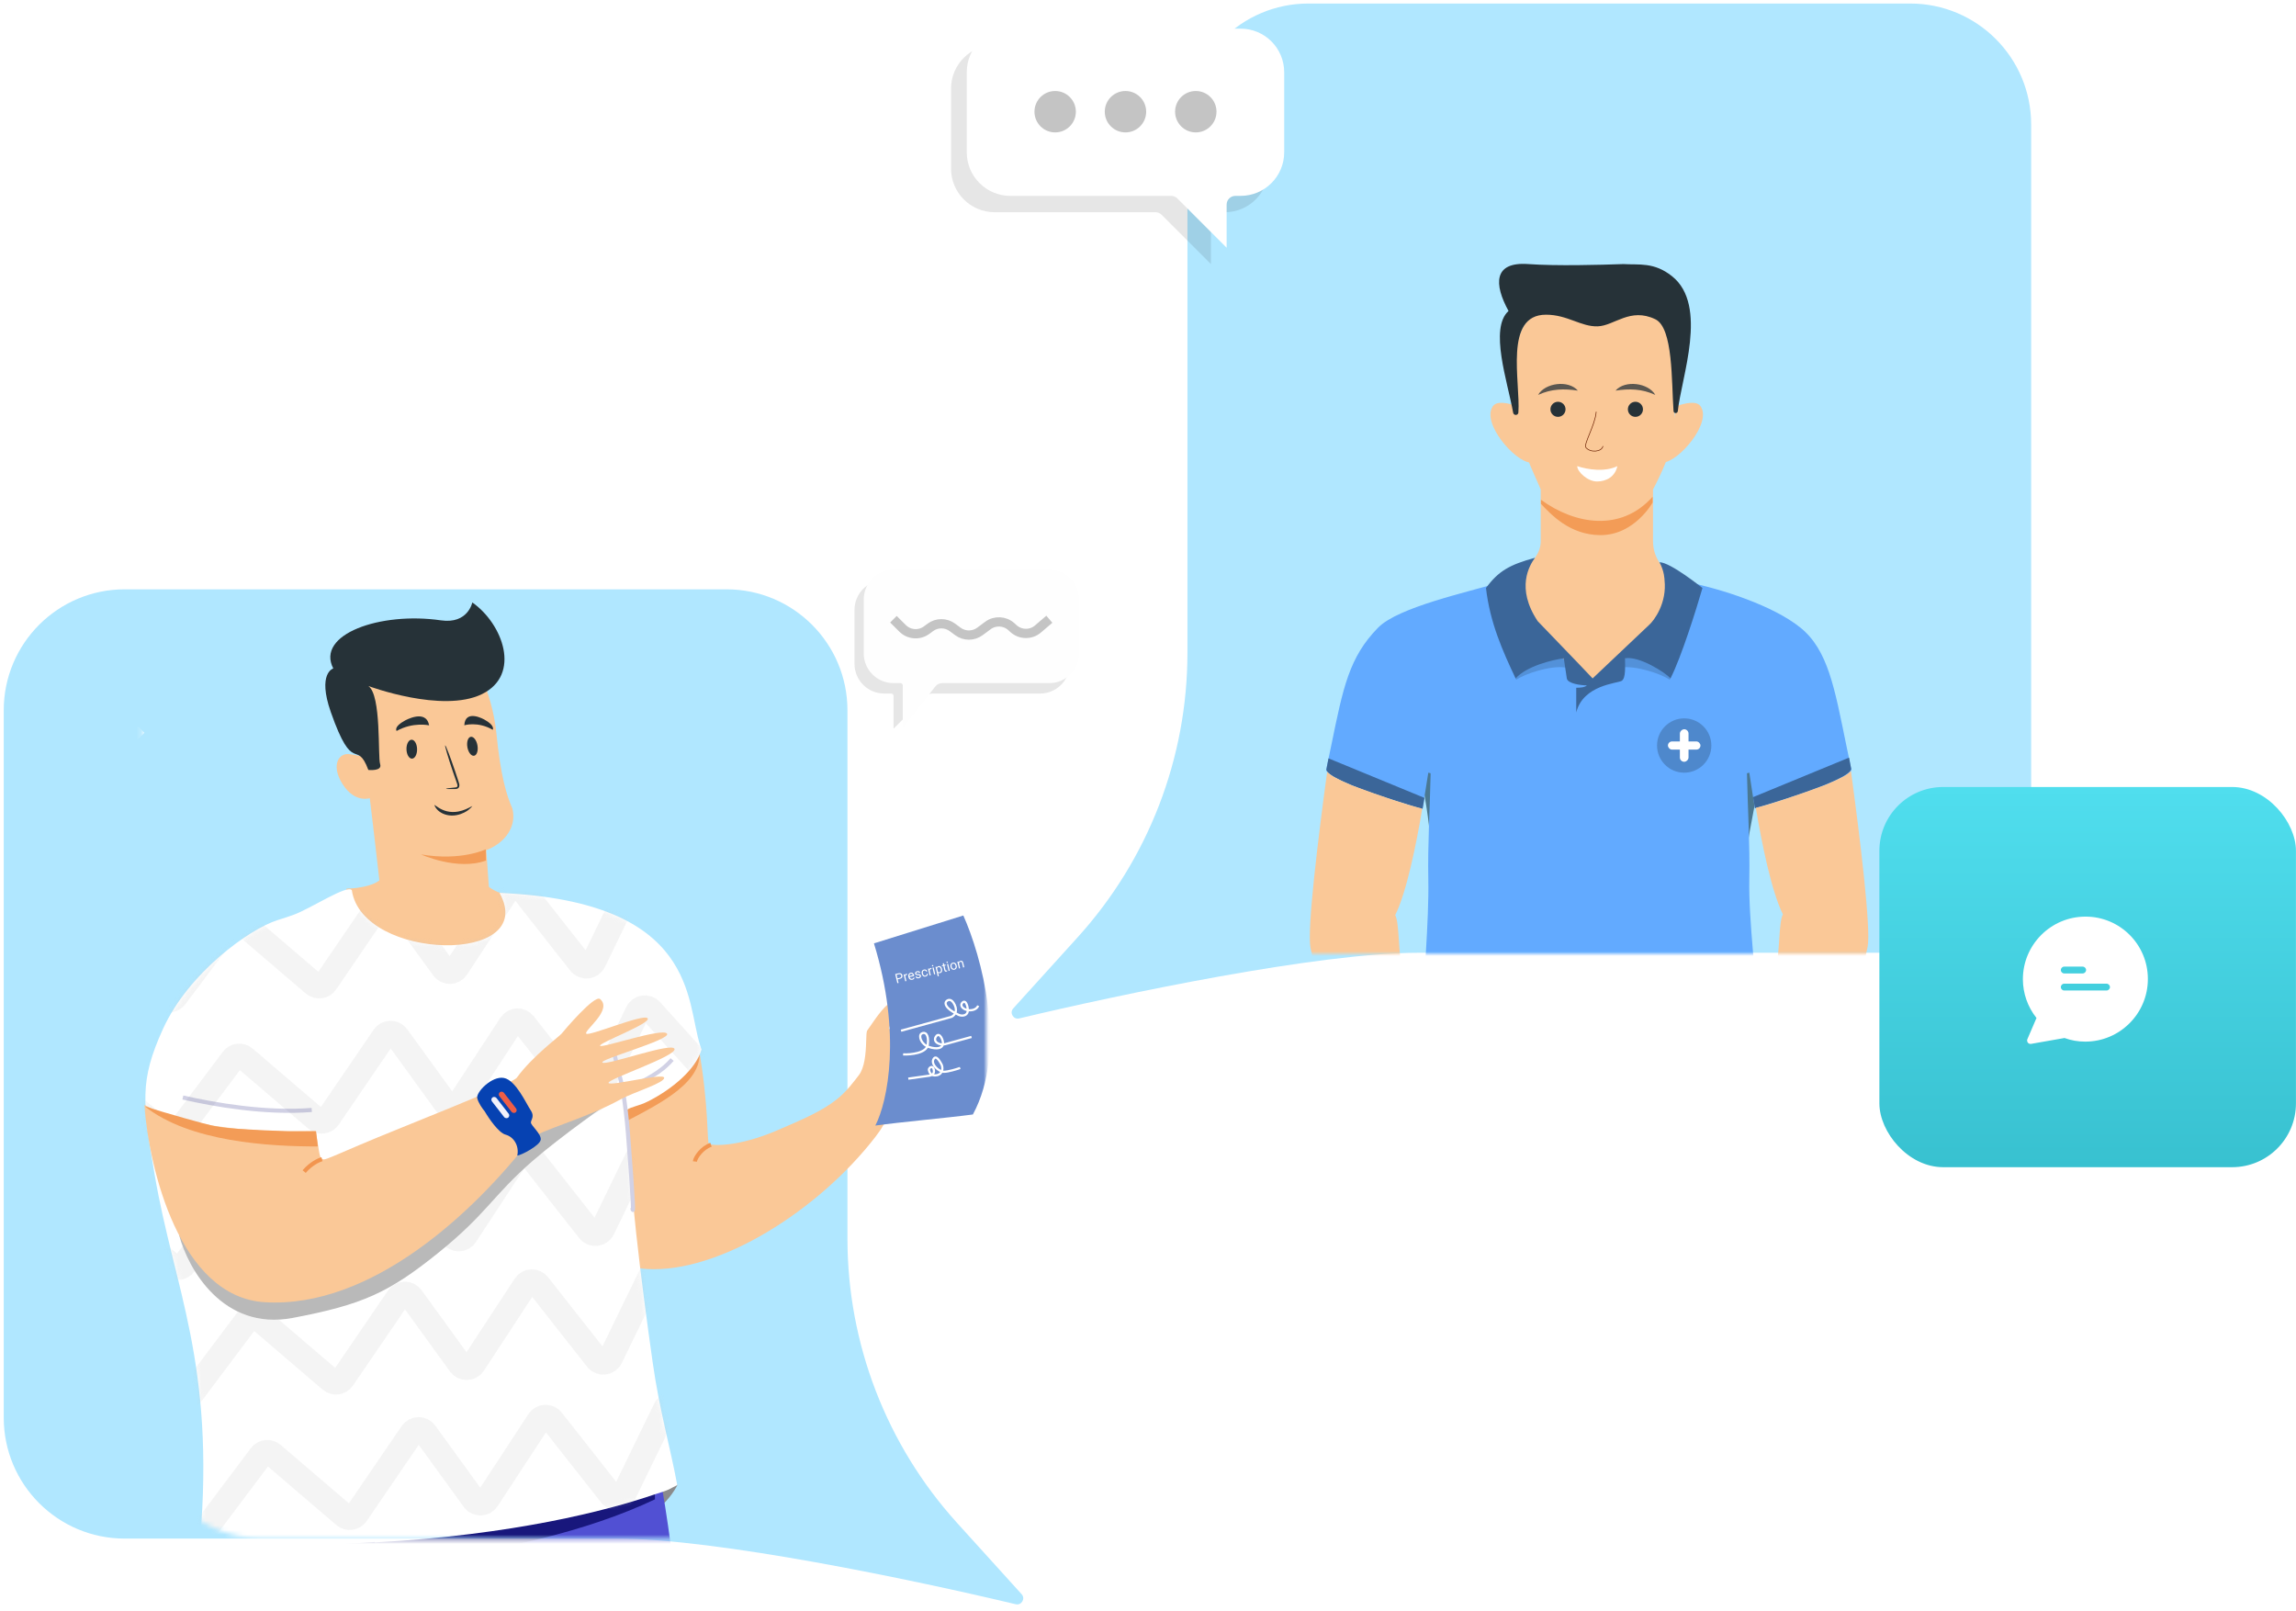 <svg width="496" height="348" viewBox="0 0 496 348" fill="none" xmlns="http://www.w3.org/2000/svg">
<path d="M306.305 205.811C284.791 205.811 242.319 214.708 220.171 219.992C218.917 220.291 218.021 218.786 218.886 217.83L232.851 202.411C248.083 185.592 256.52 163.71 256.52 141.017V26.892C256.52 12.461 268.219 0.762 282.65 0.762H412.654C427.086 0.762 438.785 12.461 438.785 26.893V179.68C438.785 194.111 427.1 205.811 412.668 205.811H306.305Z" fill="#B0E7FF"/>
<path d="M133.287 332.35C154.801 332.35 197.273 341.247 219.421 346.531C220.675 346.83 221.571 345.325 220.705 344.369L206.741 328.95C191.508 312.131 183.072 290.249 183.072 267.557V153.432C183.072 139 171.373 127.301 156.941 127.301H26.938C12.506 127.301 0.807 139 0.807 153.432V306.219C0.807 320.65 12.492 332.35 26.924 332.35H133.287Z" fill="#B0E7FF"/>
<mask id="mask0" mask-type="alpha" maskUnits="userSpaceOnUse" x="30" y="127" width="222" height="220">
<path d="M163.287 332.35C184.801 332.35 227.273 341.247 249.421 346.531C250.675 346.83 251.571 345.325 250.705 344.369L236.741 328.95C221.508 312.131 213.072 290.249 213.072 267.557V153.432C213.072 139 201.373 127.301 186.941 127.301H56.938C42.506 127.301 30.807 139 30.807 153.432V306.219C30.807 320.65 42.492 332.35 56.924 332.35H163.287Z" fill="#B0E7FF"/>
</mask>
<g mask="url(#mask0)">
<path d="M-3.187 157.584L-0.735 159.687C0.794 160.998 3.06 160.967 4.554 159.614L5.02 159.192C6.434 157.911 8.555 157.807 10.088 158.943L11.809 160.218C13.222 161.266 15.153 161.267 16.568 160.222L17.759 159.341C19.172 158.297 21.101 158.297 22.514 159.342L23.317 159.935C24.908 161.111 27.12 160.948 28.521 159.55L30.49 157.584" stroke="white" stroke-width="2"/>
<path d="M49.039 338.016C46.25 336.826 44.006 334.168 43.233 332.988L52.705 330.925C52.645 333.784 51.828 339.205 49.039 338.016Z" fill="#8B8B8B"/>
<path d="M141.232 326.454C143.85 324.925 145.745 322.008 146.365 320.741L136.709 319.876C137.125 322.705 138.613 327.982 141.232 326.454Z" fill="#8B8B8B"/>
<path d="M72.647 503.869C47.804 397.352 42.762 332.096 47.804 311.217C91.55 320.618 116.672 316.805 140.046 306.227C158.112 386.314 143.927 500.753 140.672 503.561C139.394 504.663 133.89 502.254 132.082 501.318C132.082 501.318 118.587 472.251 111.234 427.854C104.287 385.912 98.454 354.758 98.454 354.758C98.454 406.499 96.198 424.417 82.419 506.338C82.106 508.2 73.708 504.391 72.647 503.869Z" fill="#5150D3"/>
<path d="M46.991 339.623L46.615 333.636C75.112 324.407 128.073 311.755 141.039 321.252C141.487 321.73 141.487 322.565 141.487 323.879C111.249 338.146 67.987 339.46 46.991 339.623Z" fill="#18177C"/>
<path d="M190.81 243.059C193.086 240.305 195.047 236.369 199.437 234.641C205.763 232.151 209.475 223.453 210.541 219.415C211.031 217.558 209.986 217.401 208.811 218.615C209.524 217.783 211.141 215.223 210.541 214.401C209.94 213.578 208.45 215.163 208.238 215.506C208.369 214.657 209.826 212.354 208.811 211.745C207.797 211.136 206.429 213.764 205.825 214.401C205.923 213.928 206.996 212.024 206.053 211.459C205.11 210.893 204.081 212.579 202.715 214.125C201.758 215.208 200.775 216.321 200.049 216.885C198.286 218.256 192.51 222.662 192.069 222.27C191.93 222.146 192.206 221.648 192.569 220.989C193.358 219.56 194.562 217.377 192.853 216.64C191.759 216.168 189.23 219.865 187.979 221.694C187.706 222.095 187.493 222.405 187.37 222.564C187.175 222.814 187.153 223.657 187.123 224.825C187.045 227.769 186.763 230.669 185.511 232.278C184.54 233.526 182.998 235.679 180.841 237.41C177.559 240.046 173.287 241.855 167.819 244.198C159.322 247.84 153.879 247.462 153.151 247.115C152.72 246.91 153.151 238.638 150.89 226.135C138.023 226.483 123.605 236.531 113.692 231.501C114.692 245.239 121.294 272.993 139.699 274.113C155.44 275.071 176.913 261.378 189.116 245.574C189.815 244.669 190.384 243.835 190.81 243.059Z" fill="#FAC897"/>
<path d="M153.594 247.282C151.682 247.928 150.226 249.972 150.114 250.897" stroke="#F2954F" stroke-width="0.888"/>
<path d="M135.435 274.269L132.934 239.556L142.507 231.265C144.416 229.582 148.66 225.683 151.011 226.527C152.262 233.532 142.843 238.242 135.435 242.131C134.766 242.482 139.096 275.671 135.435 274.269Z" fill="#F39C57"/>
<path d="M208.105 197.758L188.798 203.779C194.776 223.256 191.797 237.904 189.096 243.134C194.285 242.398 205.023 241.434 210.169 240.739C217.712 226.824 211.936 206.287 208.105 197.758Z" fill="#6B8DCE"/>
<path d="M194.653 222.646L205.519 219.66C206.059 219.437 206.961 218.609 206.245 217.076C205.528 215.542 204.706 215.958 204.385 216.357C204.108 216.728 204.187 217.78 206.72 219.022C207.71 219.683 208.93 219.393 209.049 218.502C209.167 217.612 208.692 215.859 207.949 216.546C207.207 217.234 208.104 218.157 209.329 218.224C209.626 218.241 210.862 218.281 211.323 217.25" stroke="white" stroke-width="0.476"/>
<path d="M195.095 227.768C196.773 227.832 200.189 227.5 200.426 225.656C200.721 223.35 199.805 222.799 199.082 223.264C198.358 223.73 198.974 225.635 200.716 226.173C202.459 226.71 203.51 226.423 203.688 225.593C203.865 224.763 202.976 222.777 202.202 223.895C201.429 225.014 202.94 225.881 204.192 225.547C205.193 225.279 208.397 224.399 209.874 223.992" stroke="white" stroke-width="0.476"/>
<path d="M196.216 232.997L200.888 232.342C201.254 232.298 201.934 231.98 201.722 231.063C201.457 229.917 200.563 230.753 200.671 231.148C200.78 231.544 200.997 232.536 202.394 232.258C203.792 231.981 203.715 230.497 203.37 229.883C203.025 229.269 202.196 227.726 201.641 228.829C201.086 229.932 202.821 231.534 203.951 231.521C204.854 231.511 206.644 230.965 207.426 230.694" stroke="white" stroke-width="0.476"/>
<path d="M193.929 211.55L194.114 212.321L193.854 212.383L193.383 210.412L194.11 210.238C194.325 210.187 194.507 210.202 194.656 210.283C194.805 210.363 194.901 210.495 194.944 210.676C194.99 210.867 194.965 211.029 194.87 211.162C194.775 211.293 194.617 211.385 194.394 211.439L193.929 211.55ZM193.879 211.337L194.346 211.225C194.485 211.192 194.583 211.134 194.642 211.052C194.7 210.968 194.714 210.864 194.685 210.741C194.657 210.623 194.597 210.538 194.507 210.486C194.416 210.433 194.305 210.421 194.176 210.449L193.694 210.564L193.879 211.337ZM195.975 210.565C195.936 210.568 195.894 210.575 195.85 210.585C195.686 210.625 195.591 210.721 195.566 210.875L195.814 211.915L195.564 211.975L195.214 210.51L195.457 210.452L195.502 210.62C195.553 210.469 195.653 210.376 195.804 210.34C195.853 210.329 195.891 210.326 195.92 210.333L195.975 210.565ZM197.09 211.639C196.892 211.686 196.715 211.66 196.559 211.559C196.403 211.458 196.299 211.299 196.247 211.08L196.236 211.034C196.201 210.889 196.198 210.753 196.226 210.626C196.255 210.498 196.311 210.39 196.395 210.302C196.479 210.213 196.58 210.155 196.696 210.127C196.887 210.082 197.05 210.109 197.185 210.209C197.321 210.309 197.417 210.476 197.473 210.71L197.497 210.814L196.505 211.051C196.543 211.195 196.613 211.302 196.715 211.372C196.817 211.441 196.931 211.461 197.055 211.431C197.144 211.41 197.214 211.374 197.267 211.323C197.32 211.272 197.362 211.212 197.394 211.141L197.575 211.224C197.498 211.442 197.336 211.58 197.09 211.639ZM196.746 210.333C196.644 210.357 196.568 210.414 196.518 210.505C196.466 210.594 196.449 210.707 196.464 210.844L197.198 210.668L197.193 210.649C197.156 210.524 197.098 210.434 197.02 210.379C196.942 210.323 196.85 210.308 196.746 210.333ZM198.706 210.813C198.69 210.745 198.652 210.699 198.592 210.674C198.532 210.649 198.435 210.637 198.302 210.641C198.169 210.644 198.061 210.635 197.977 210.615C197.894 210.595 197.828 210.563 197.779 210.519C197.731 210.476 197.699 210.417 197.682 210.345C197.653 210.225 197.679 210.112 197.76 210.004C197.843 209.897 197.963 209.824 198.121 209.787C198.287 209.747 198.431 209.758 198.555 209.819C198.679 209.88 198.757 209.977 198.789 210.111L198.537 210.171C198.521 210.102 198.477 210.05 198.407 210.015C198.337 209.979 198.258 209.971 198.17 209.992C198.079 210.014 198.012 210.051 197.97 210.103C197.928 210.155 197.915 210.213 197.93 210.277C197.945 210.338 197.979 210.378 198.035 210.397C198.09 210.416 198.183 210.425 198.314 210.423C198.446 210.421 198.556 210.43 198.643 210.45C198.73 210.471 198.798 210.504 198.848 210.55C198.899 210.595 198.934 210.657 198.953 210.736C198.984 210.866 198.957 210.984 198.871 211.089C198.785 211.192 198.659 211.264 198.492 211.304C198.374 211.332 198.266 211.336 198.165 211.316C198.065 211.296 197.981 211.255 197.911 211.193C197.843 211.131 197.798 211.056 197.778 210.969L198.028 210.909C198.053 210.992 198.102 211.051 198.176 211.086C198.251 211.119 198.34 211.124 198.443 211.099C198.538 211.077 198.609 211.04 198.657 210.988C198.705 210.935 198.722 210.877 198.706 210.813ZM199.921 210.746C200.011 210.725 200.082 210.679 200.136 210.609C200.19 210.539 200.211 210.462 200.199 210.379L200.435 210.323C200.451 210.408 200.441 210.494 200.406 210.583C200.371 210.672 200.314 210.749 200.235 210.815C200.158 210.882 200.069 210.927 199.97 210.95C199.771 210.998 199.596 210.97 199.446 210.865C199.297 210.76 199.194 210.591 199.139 210.36L199.129 210.318C199.095 210.176 199.091 210.043 199.117 209.919C199.143 209.796 199.197 209.692 199.28 209.607C199.364 209.522 199.472 209.464 199.606 209.432C199.77 209.393 199.918 209.409 200.05 209.482C200.183 209.554 200.271 209.668 200.316 209.823L200.079 209.88C200.049 209.787 199.995 209.718 199.915 209.673C199.836 209.627 199.75 209.615 199.655 209.638C199.528 209.668 199.44 209.738 199.391 209.847C199.344 209.954 199.341 210.095 199.382 210.268L199.393 210.315C199.434 210.484 199.499 210.606 199.591 210.68C199.682 210.755 199.792 210.777 199.921 210.746ZM201.239 209.308C201.2 209.31 201.158 209.317 201.114 209.328C200.949 209.367 200.855 209.464 200.829 209.617L201.078 210.657L200.827 210.717L200.477 209.252L200.721 209.194L200.765 209.362C200.816 209.212 200.917 209.118 201.068 209.082C201.117 209.071 201.155 209.068 201.183 209.075L201.239 209.308ZM202.039 210.427L201.789 210.487L201.439 209.022L201.689 208.963L202.039 210.427ZM201.325 208.639C201.316 208.598 201.32 208.561 201.337 208.527C201.356 208.493 201.39 208.47 201.438 208.459C201.487 208.447 201.527 208.452 201.559 208.474C201.591 208.496 201.612 208.527 201.622 208.568C201.632 208.609 201.627 208.645 201.608 208.679C201.589 208.712 201.556 208.734 201.507 208.746C201.458 208.757 201.418 208.753 201.386 208.732C201.355 208.71 201.335 208.679 201.325 208.639ZM203.507 209.32C203.561 209.542 203.553 209.734 203.483 209.895C203.414 210.056 203.292 210.157 203.118 210.198C202.94 210.241 202.787 210.218 202.658 210.129L202.826 210.835L202.576 210.895L202.091 208.867L202.32 208.812L202.371 208.971C202.443 208.821 202.569 208.724 202.751 208.68C202.927 208.638 203.082 208.671 203.215 208.78C203.35 208.888 203.445 209.06 203.502 209.297L203.507 209.32ZM203.25 209.351C203.211 209.186 203.144 209.064 203.051 208.985C202.958 208.906 202.85 208.881 202.727 208.911C202.575 208.947 202.478 209.041 202.434 209.194L202.601 209.894C202.708 210.01 202.839 210.049 202.993 210.012C203.113 209.983 203.197 209.913 203.245 209.802C203.293 209.689 203.295 209.539 203.25 209.351ZM203.903 208.059L203.988 208.413L204.261 208.348L204.308 208.542L204.034 208.607L204.251 209.515C204.265 209.574 204.288 209.615 204.319 209.639C204.351 209.662 204.396 209.667 204.454 209.653C204.483 209.646 204.522 209.631 204.57 209.608L204.618 209.811C204.556 209.845 204.495 209.869 204.432 209.884C204.32 209.911 204.228 209.897 204.155 209.843C204.082 209.789 204.03 209.7 204.001 209.575L203.784 208.667L203.517 208.73L203.471 208.537L203.737 208.473L203.653 208.118L203.903 208.059ZM205.177 209.678L204.927 209.737L204.577 208.273L204.827 208.213L205.177 209.678ZM204.464 207.889C204.454 207.848 204.458 207.811 204.476 207.777C204.494 207.743 204.528 207.72 204.576 207.709C204.625 207.697 204.666 207.702 204.698 207.724C204.729 207.746 204.75 207.777 204.76 207.818C204.77 207.859 204.765 207.896 204.746 207.929C204.728 207.962 204.694 207.984 204.645 207.996C204.596 208.007 204.556 208.003 204.524 207.982C204.494 207.96 204.473 207.93 204.464 207.889ZM205.335 208.851C205.3 208.708 205.298 208.572 205.326 208.444C205.356 208.316 205.413 208.209 205.498 208.123C205.584 208.036 205.692 207.977 205.821 207.947C206.021 207.899 206.198 207.929 206.354 208.038C206.511 208.147 206.616 208.316 206.671 208.545L206.675 208.563C206.709 208.705 206.712 208.84 206.685 208.967C206.657 209.093 206.6 209.199 206.513 209.287C206.427 209.374 206.319 209.433 206.187 209.465C205.988 209.512 205.811 209.482 205.654 209.373C205.498 209.265 205.393 209.096 205.339 208.869L205.335 208.851ZM205.594 208.821C205.632 208.983 205.701 209.105 205.799 209.185C205.899 209.266 206.012 209.291 206.138 209.261C206.265 209.23 206.354 209.156 206.406 209.039C206.457 208.921 206.461 208.772 206.418 208.593C206.379 208.432 206.31 208.311 206.209 208.23C206.11 208.148 205.997 208.122 205.87 208.152C205.747 208.182 205.659 208.255 205.606 208.371C205.554 208.488 205.55 208.638 205.594 208.821ZM207.047 207.682L207.1 207.864C207.178 207.697 207.307 207.592 207.488 207.548C207.797 207.474 207.995 207.612 208.081 207.96L208.313 208.928L208.062 208.988L207.831 208.019C207.804 207.913 207.761 207.841 207.701 207.802C207.642 207.763 207.563 207.755 207.463 207.779C207.381 207.798 207.315 207.837 207.264 207.895C207.213 207.953 207.179 208.021 207.162 208.1L207.411 209.144L207.161 209.204L206.81 207.739L207.047 207.682Z" fill="white"/>
<path d="M83.071 188.727C82.32 191.262 77.282 191.935 74.857 191.954L74.035 197.587L78.084 203.806L109.944 206.153L109.298 193.01C107.89 193.198 105.856 191.837 105.015 191.133L83.071 188.727Z" fill="#FAC897"/>
<path d="M140.994 322.945C131.281 326.251 110.985 331.568 80.938 333.186C80.947 333.153 80.956 333.12 80.965 333.087C66.87 334.22 54.822 333.971 43.197 333.087C46.536 294.467 37.551 278.255 33.391 253.646C30.791 238.262 30.098 233.457 35.222 222.228C40.754 210.108 53.897 200.658 59.973 198.749C61.125 198.387 62.258 198.031 63.391 197.62C67.174 196.244 75.069 190.975 76.008 192.303C78.233 207.627 116.518 208.478 107.922 192.879C150.89 194.729 148.162 216.418 151.261 225.845C151.361 226.151 151.457 226.441 151.547 226.712C150.324 230.992 145.186 235.302 139.972 237.92C137.852 238.984 136.482 238.979 135.322 239.807C135.435 240.44 135.564 241.158 135.708 241.953C135.708 254.588 138.523 276.827 141.006 294.353C142.48 304.763 144.82 312.653 146.303 320.797C144.301 321.762 145.116 321.676 140.994 322.945Z" fill="white"/>
<mask id="mask1" mask-type="alpha" maskUnits="userSpaceOnUse" x="31" y="192" width="121" height="142">
<path d="M140.994 322.95C131.281 326.256 110.985 331.573 80.938 333.191C80.947 333.158 80.956 333.125 80.965 333.092C66.87 334.225 54.822 333.977 43.197 333.092C46.536 294.472 37.551 278.261 33.391 253.651C30.791 238.267 30.098 233.462 35.222 222.233C40.754 210.113 53.897 200.663 59.973 198.754C61.125 198.393 62.258 198.037 63.391 197.625C67.174 196.249 75.069 190.98 76.008 192.308C78.233 207.632 116.518 208.484 107.922 192.884C150.89 194.734 148.162 216.424 151.261 225.85C151.361 226.157 151.457 226.446 151.547 226.717C150.324 230.997 145.186 235.308 139.972 237.925C137.852 238.989 136.482 238.984 135.322 239.812C135.435 240.445 135.564 241.164 135.708 241.958C135.708 254.593 138.523 276.832 141.006 294.359C142.48 304.769 144.82 312.659 146.303 320.803C144.301 321.768 145.116 321.682 140.994 322.95Z" fill="white"/>
</mask>
<g mask="url(#mask1)">
<path d="M6.149 248.875L19.976 233.986C20.614 233.298 21.677 233.226 22.403 233.82L35.895 244.863C36.677 245.503 37.834 245.363 38.441 244.555L50.263 228.807C50.879 227.987 52.06 227.857 52.839 228.524L68.34 241.789C69.143 242.477 70.366 242.314 70.962 241.441L82.912 223.939C83.606 222.923 85.096 222.903 85.818 223.898L96.29 238.347C97.021 239.354 98.533 239.318 99.215 238.277L110.329 221.305C110.995 220.289 112.461 220.225 113.212 221.18L125.842 237.236C126.653 238.267 128.263 238.094 128.836 236.914L137.702 218.673C138.253 217.54 139.775 217.324 140.619 218.259L154.645 233.807C155.486 234.74 157.003 234.529 157.558 233.403L167.861 212.492" stroke="#C4C4C4" stroke-opacity="0.19" stroke-width="5.33"/>
<path d="M7.523 277.434L21.35 262.545C21.988 261.857 23.051 261.785 23.777 262.379L37.269 273.422C38.051 274.062 39.208 273.922 39.815 273.114L51.637 257.366C52.253 256.546 53.434 256.416 54.213 257.083L69.714 270.348C70.517 271.035 71.74 270.873 72.336 270L84.286 252.498C84.98 251.482 86.47 251.461 87.192 252.457L97.665 266.905C98.395 267.913 99.907 267.877 100.589 266.836L111.703 249.864C112.369 248.848 113.835 248.784 114.586 249.739L127.216 265.795C128.027 266.825 129.637 266.652 130.21 265.473L139.076 247.232C139.627 246.099 141.149 245.883 141.993 246.818L156.019 262.366C156.86 263.298 158.377 263.088 158.932 261.961L169.235 241.051" stroke="#C4C4C4" stroke-opacity="0.19" stroke-width="5.33"/>
<path d="M9.238 305.231L23.065 290.342C23.703 289.655 24.766 289.582 25.492 290.177L38.984 301.22C39.766 301.86 40.923 301.72 41.53 300.912L53.352 285.164C53.968 284.343 55.149 284.214 55.928 284.881L71.429 298.146C72.233 298.833 73.455 298.671 74.051 297.798L86.001 280.296C86.695 279.28 88.185 279.259 88.907 280.255L99.379 294.703C100.11 295.711 101.623 295.675 102.304 294.634L113.418 277.662C114.084 276.646 115.55 276.582 116.301 277.537L128.932 293.592C129.742 294.623 131.352 294.45 131.926 293.271L140.791 275.03C141.342 273.897 142.864 273.681 143.708 274.616L157.734 290.164C158.575 291.096 160.092 290.885 160.647 289.759L170.951 268.849" stroke="#C4C4C4" stroke-opacity="0.19" stroke-width="5.33"/>
<path d="M12.205 334.488L26.031 319.599C26.669 318.911 27.732 318.839 28.458 319.433L41.95 330.476C42.732 331.116 43.89 330.976 44.496 330.168L56.319 314.42C56.935 313.6 58.115 313.47 58.895 314.137L74.395 327.402C75.199 328.09 76.421 327.927 77.018 327.054L88.968 309.552C89.661 308.536 91.152 308.515 91.873 309.511L102.346 323.959C103.076 324.967 104.589 324.931 105.271 323.89L116.385 306.918C117.05 305.902 118.516 305.838 119.267 306.793L131.898 322.849C132.709 323.88 134.319 323.706 134.892 322.527L143.757 304.286C144.308 303.153 145.83 302.937 146.674 303.872L160.701 319.42C161.542 320.353 163.058 320.142 163.613 319.015L173.917 298.105" stroke="#C4C4C4" stroke-opacity="0.19" stroke-width="5.33"/>
<path d="M5.597 219.668L19.424 204.779C20.062 204.092 21.125 204.019 21.851 204.613L35.343 215.657C36.125 216.297 37.283 216.157 37.889 215.349L49.712 199.601C50.327 198.78 51.508 198.65 52.287 199.317L67.788 212.582C68.592 213.27 69.814 213.108 70.41 212.234L82.361 194.732C83.054 193.717 84.544 193.696 85.266 194.692L95.739 209.14C96.469 210.147 97.982 210.111 98.663 209.071L109.778 192.099C110.443 191.082 111.909 191.019 112.66 191.973L125.291 208.029C126.102 209.06 127.712 208.887 128.285 207.707L137.15 189.466C137.701 188.333 139.223 188.118 140.067 189.053L154.094 204.601C154.935 205.533 156.451 205.322 157.006 204.196L167.31 183.286" stroke="#C4C4C4" stroke-opacity="0.19" stroke-width="5.33"/>
</g>
<path d="M132.674 227.386C133.418 230.98 134.261 233.587 134.602 235.787M136.61 260.901C136.831 262.378 136.948 261.216 135.652 244.748C135.407 241.636 135.044 238.637 134.602 235.787M134.602 235.787C139.826 233.002 142.589 231.848 145.192 228.873" stroke="#D1D1E5" stroke-width="0.888"/>
<path d="M63.237 284.684C48.148 287.534 40.604 273.996 38.717 266.87L132.123 237.8C132.123 237.8 121.341 245.296 115.012 250.811C106.342 258.368 105.137 262.217 94.573 270.712C84.009 279.207 78.326 281.833 63.237 284.684Z" fill="#B9B9B9"/>
<path d="M57.189 281.292C38.784 280.171 32.182 252.417 31.182 238.68C41.094 243.709 55.323 244.662 68.19 244.314C68.8 247.601 68.998 250.048 69.429 250.253C70.157 250.6 69.316 250.909 77.814 247.267C86.312 243.626 110.637 234.214 111.637 232.804C114.952 228.21 120.83 223.896 121.33 223.271C121.83 222.645 128.445 214.805 129.633 215.805C132.413 218.146 126.137 222.583 126.637 223.271C127.138 223.959 139.027 218.894 139.902 219.957C140.777 221.02 129.383 225.264 129.633 225.89C129.884 226.515 143.091 221.958 144.092 223.271C145.092 224.584 129.098 228.916 130.161 229.541C131.224 230.167 145.28 225.022 145.718 226.585C146.155 228.148 131.125 233.14 131.46 233.923C131.796 234.706 143.366 231.686 143.478 232.804C143.589 233.923 136.817 235.96 134.211 237.398C126.082 241.886 116.605 244.081 114.605 246.082C102.401 261.886 80.195 282.692 57.189 281.292Z" fill="#FAC897"/>
<path d="M69.555 250.409C68.897 250.573 67.205 251.337 65.704 253.075" stroke="#F2954F" stroke-width="0.888"/>
<path d="M68.662 247.648L68.281 244.366H62.231C53.239 244.032 48.716 243.772 45.858 243.149C44.544 242.862 35.721 240.446 31.262 238.969C40.967 246.695 58.181 247.648 68.662 247.648Z" fill="#F39C57"/>
<path d="M109.204 245.092C107.709 244.683 105.584 241.567 104.708 240.06C104.263 239.535 103.317 238.229 103.095 237.204C102.816 235.922 106.262 232.357 108.856 232.848C111.45 233.338 113.691 238.434 114.616 239.778C115.541 241.123 114.754 241.79 114.691 242.437C114.629 243.083 116.937 244.872 116.813 246.166C116.689 247.459 112.476 249.594 111.751 249.615C112.177 247.587 111.073 245.603 109.204 245.092Z" fill="#0642B2"/>
<rect x="107.504" y="236.299" width="1.22" height="5.533" rx="0.61" transform="rotate(-37.85 107.504 236.299)" fill="#EE5E46"/>
<rect x="105.901" y="237.435" width="1.22" height="5.533" rx="0.61" transform="rotate(-37.85 105.901 237.435)" fill="#F1F1FB"/>
<path opacity="0.2" d="M39.505 237.075C46.343 238.623 57.308 240.558 67.346 239.766" stroke="#18177C" stroke-width="0.888"/>
</g>
<g opacity="0.1" filter="url(#filter0_f)">
<path d="M224.681 125.321L191.006 125.321C187.46 125.321 184.595 128.195 184.595 131.741V143.396C184.595 146.942 187.47 149.816 191.015 149.816H192.528C192.804 149.816 193.028 150.04 193.028 150.316V157.41L200.07 150.368C200.423 150.015 200.902 149.816 201.402 149.816H224.678C228.224 149.816 231.098 146.942 231.098 143.396V131.741C231.098 128.196 228.226 125.321 224.681 125.321Z" fill="black"/>
</g>
<path d="M226.681 123.065L193.006 123.065C189.46 123.065 186.595 125.939 186.595 129.485V141.14C186.595 144.686 189.47 147.56 193.015 147.56H194.528C194.804 147.56 195.028 147.784 195.028 148.06V157.242L202.056 148.282C202.413 147.826 202.959 147.56 203.538 147.56H226.678C230.224 147.56 233.098 144.686 233.098 141.14V129.485C233.098 125.94 230.226 123.065 226.681 123.065Z" fill="#FEFEFE"/>
<path d="M226.685 133.761L224.233 135.863C222.704 137.174 220.438 137.143 218.944 135.791L218.478 135.368C217.064 134.088 214.943 133.983 213.411 135.119L211.689 136.395C210.276 137.442 208.345 137.444 206.93 136.398L205.739 135.518C204.326 134.474 202.397 134.474 200.984 135.518L200.181 136.112C198.59 137.288 196.378 137.124 194.977 135.726L193.008 133.761" stroke="#C4C4C4" stroke-width="2"/>
<g opacity="0.1" filter="url(#filter1_f)">
<path d="M214.868 9.721L264.619 9.721C269.821 9.721 274.026 13.938 274.026 19.14V36.423C274.026 41.625 269.809 45.842 264.607 45.842H263.475C262.435 45.842 261.591 46.686 261.591 47.726V57.04L250.945 46.394C250.592 46.041 250.113 45.842 249.613 45.842H214.871C209.669 45.842 205.452 41.625 205.452 36.423V19.141C205.452 13.938 209.666 9.721 214.868 9.721Z" fill="black"/>
</g>
<path d="M218.263 6.191L268.014 6.191C273.217 6.191 277.422 10.408 277.422 15.611V32.893C277.422 38.095 273.204 42.312 268.002 42.312H266.871C265.83 42.312 264.987 43.156 264.987 44.196V53.51L254.341 42.864C253.987 42.511 253.508 42.312 253.009 42.312H218.267C213.064 42.312 208.847 38.095 208.847 32.893V15.611C208.847 10.408 213.061 6.191 218.263 6.191Z" fill="white"/>
<circle r="4.472" transform="matrix(-1 0 0 1 258.325 24.129)" fill="#C4C4C4"/>
<circle r="4.472" transform="matrix(-1 0 0 1 243.134 24.129)" fill="#C4C4C4"/>
<circle r="4.472" transform="matrix(-1 0 0 1 227.944 24.129)" fill="#C4C4C4"/>
<rect x="406" y="170" width="89.988" height="82.125" rx="13.78" fill="url(#paint0_linear)"/>
<path d="M450.563 198C450.555 198 450.541 198 450.518 198C443.063 198 437 204.064 437 211.519C437 214.561 438.039 217.516 439.939 219.895L437.972 224.47C437.81 224.846 437.987 225.28 438.356 225.435C438.488 225.494 438.635 225.509 438.775 225.487L445.988 224.22C447.432 224.743 448.949 225.008 450.482 225C457.937 225 464 218.937 464 211.482C464.015 204.049 457.996 198.008 450.563 198ZM445.936 208.8H449.914C450.319 208.8 450.651 209.132 450.651 209.537C450.651 209.942 450.319 210.274 449.914 210.274H445.936C445.531 210.274 445.199 209.942 445.199 209.537C445.199 209.132 445.531 208.8 445.936 208.8ZM455.071 213.957H445.936C445.531 213.957 445.199 213.626 445.199 213.221C445.199 212.815 445.531 212.484 445.936 212.484H455.071C455.476 212.484 455.808 212.815 455.808 213.221C455.808 213.626 455.476 213.957 455.071 213.957Z" fill="white"/>
<mask id="mask2" mask-type="alpha" maskUnits="userSpaceOnUse" x="263" y="26" width="149" height="180">
<rect x="263" y="26" width="149" height="180" fill="#C4C4C4"/>
</mask>
<g mask="url(#mask2)">
<mask id="mask3" mask-type="alpha" maskUnits="userSpaceOnUse" x="267" y="29" width="154" height="294">
<rect x="267" y="29" width="154" height="294" fill="#C4C4C4"/>
</mask>
<g mask="url(#mask3)">
<path d="M332.841 116.878V105.729C331.026 101.361 328.558 97.204 328.011 90.281C327.349 81.895 325.895 70.462 331.958 67.958C335.017 66.695 340.853 69.034 344.923 69.034C349.312 69.034 357.095 64.134 360.078 72.274C362.198 81.771 361.928 89.541 361.558 93.858C361.262 97.311 358.46 103.211 357.095 105.729V116.878C357.095 123.554 364.253 127.858 378.415 130.179C377.242 133.048 374.738 138.902 374.112 139.372C373.486 139.841 362.507 142.697 357.095 144.066L334.797 148.174L314.539 129.067C327.683 125.155 332.841 121.417 332.841 116.878Z" fill="#FAC897"/>
<path opacity="0.75" d="M332.271 85.304C335.16 83.971 337.901 83.931 340.865 84.377C338.79 82.007 333.752 82.712 332.271 85.304Z" fill="#263238"/>
<circle cx="336.568" cy="88.416" r="1.63" fill="#263238"/>
<path opacity="0.75" d="M357.593 85.304C354.705 83.971 351.963 83.931 348.999 84.377C351.074 82.007 356.112 82.712 357.593 85.304Z" fill="#263238"/>
<circle r="1.63" transform="matrix(-1 0 0 1 353.297 88.416)" fill="#263238"/>
<path d="M344.821 88.99C344.604 91.822 342.027 95.998 342.607 96.685C343.587 97.847 345.983 97.629 346.272 96.41" stroke="#6A1D00" stroke-width="0.135" stroke-linecap="round"/>
<path d="M349.398 100.695C346.634 102 343.11 101.458 340.725 100.695C340.725 101.885 342.947 104.006 345.007 104.006C347.067 104.006 348.922 102.916 349.398 100.695Z" fill="white"/>
<path d="M322.542 87.696C323.682 86.155 327.567 87.697 327.567 87.697C327.567 87.697 329.647 96.775 330.619 99.924C327.204 99.722 319.901 91.269 322.542 87.696Z" fill="#FAC897"/>
<path d="M367.325 87.696C366.185 86.155 362.3 87.697 362.3 87.697C362.3 87.697 360.22 96.775 359.249 99.924C362.663 99.722 369.966 91.269 367.325 87.696Z" fill="#FAC897"/>
<path d="M325.885 67.177C321.693 70.936 325.686 82.474 326.883 89.153C326.932 89.43 327.171 89.63 327.452 89.63C327.743 89.63 327.989 89.415 328.01 89.124C328.49 82.481 324.813 67.977 333.977 67.977C338.611 67.977 341.523 70.602 345.131 70.493C348.74 70.383 352.13 66.337 357.598 68.962C361.478 70.824 361.071 82.442 361.533 88.811C361.55 89.05 361.75 89.231 361.991 89.231C362.233 89.231 362.432 89.051 362.456 88.81C363.174 81.605 369.128 65.984 361.207 59.666C357.308 56.557 354.062 57.261 350.709 57.043C345.532 57.225 336.186 57.479 330.15 57.042C322.604 56.495 322.713 61.382 325.885 67.177Z" fill="#263238"/>
<path d="M332.885 108.836C332.885 107.58 332.885 108.423 332.885 107.955C340.25 113.306 350.155 114.968 357.007 107.306V108.554C357.007 108.554 353.095 115.651 345.671 115.591C339.104 115.539 335.1 111.157 332.885 108.836Z" fill="#F39C57"/>
<path d="M305.638 161.845C305.638 161.845 308.607 172.829 309.332 185.291C310.057 197.753 317.659 179.556 317.939 179.5C318.219 179.444 320.11 172.054 321.02 168.366L310.587 148.34L305.638 161.845Z" fill="#4A7892"/>
<path d="M381.697 162.204C381.697 162.204 377.888 177.393 376.78 187.886C375.671 198.379 369.303 179.556 369.023 179.5C368.743 179.444 366.852 172.054 365.942 168.366L376.375 148.34L381.697 162.204Z" fill="#4A7892"/>
<path d="M364.593 125.755C363.462 132.507 356.166 140.265 349.088 143.075C347.431 143.733 345.642 147.719 344.092 147.759C342.542 147.719 341.05 143.734 339.406 143.075C332.443 140.286 325.355 132.614 324.237 125.755C316.87 127.969 302.057 131.153 297.707 135.581C291.436 141.964 290.148 148.541 287.613 160.92C287.262 162.632 286.9 164.401 286.506 166.225C286.498 168.663 307.311 174.703 307.311 174.703C307.311 174.703 308.19 169.193 308.553 166.906C308.729 166.95 308.895 166.992 309.05 167.031C309.051 167.142 309.05 167.266 309.048 167.402C308.9 174.799 308.404 182.32 308.553 189.925C308.731 198.96 307.475 212.064 307.165 221.266C306.709 227.634 306.181 233.731 305.529 239.019C305.633 239.007 305.736 238.994 305.84 238.982C305.838 238.994 305.837 239.007 305.835 239.019C311.239 238.362 333.064 237.476 346.676 237.329C362.561 237.158 377.767 238.982 381.17 239.057C381.168 239.044 381.167 239.032 381.165 239.019C381.269 239.032 381.372 239.044 381.476 239.057C380.824 233.769 380.296 227.672 379.84 221.303C379.53 212.101 377.722 198.96 377.899 189.925C378.048 182.32 377.552 174.799 377.405 167.402C377.402 167.266 377.402 167.142 377.402 167.031C377.558 166.992 377.724 166.95 377.899 166.906C378.188 169.055 379.107 174.617 379.107 174.617C379.107 174.617 399.955 168.663 399.947 166.225C399.553 164.401 399.19 162.632 398.84 160.92C396.304 148.541 394.883 140.377 388.946 135.581C383.008 130.785 371.881 127.237 364.593 125.755Z" fill="#62AAFF"/>
<path d="M286.528 166.273C286.789 164.708 286.774 165.136 286.994 163.814L307.727 172.354L307.313 174.745C301.988 173.207 286.91 168.582 286.528 166.273Z" fill="#3B6699"/>
<path d="M399.911 166.11C399.65 164.544 399.665 164.972 399.446 163.651L378.713 172.19L379.127 174.581C384.451 173.043 399.53 168.418 399.911 166.11Z" fill="#3B6699"/>
<path opacity="0.15" d="M327.574 146.825L327.383 146.56L327.099 144.211L332.039 141.862L337.223 140.769L339.085 142.429L339.324 143.932C339.471 144.228 339.497 144.717 339.49 144.98L339.324 143.932C339.162 143.607 338.852 143.516 338.276 144.211C335.142 143.649 329.429 145.525 327.574 146.825Z" fill="black"/>
<path opacity="0.15" d="M360.687 146.825L360.879 146.56L361.162 144.211L356.222 141.862L351.039 140.769L349.176 142.429L348.938 143.932C348.79 144.228 348.765 144.717 348.771 144.98L348.938 143.932C349.1 143.607 349.409 143.516 349.986 144.211C353.119 143.649 358.833 145.525 360.687 146.825Z" fill="black"/>
<path d="M338.476 146.542C338.649 147.671 341.441 148.025 342.815 148.061C342.322 148.518 341.074 148.583 340.512 148.557V153.897C342.007 147.917 349.412 147.632 350.337 147.062C351.263 146.493 351.049 143.787 351.049 142.204C354.062 141.637 359.806 145.282 360.874 146.542C363.209 141.969 366.451 131.62 367.78 127.017C367.78 127.017 360.874 121.447 358.49 121.447C359.582 123.438 359.582 125.3 359.582 125.304C360.138 130.187 357.402 134.02 356.161 135.079L344.052 146.542C340.653 142.927 333.313 135.392 332.185 134.177C327.412 127.017 330.41 122.112 331.603 120.484C326.147 121.979 323.718 123.325 321.012 127.017C321.88 134.502 324.591 140.576 327.412 146.542C329.842 143.852 335.366 142.529 337.825 142.204C337.97 143.18 338.302 145.414 338.476 146.542Z" fill="#3B6699"/>
<path d="M307.235 174.669C304.366 174.002 297.99 171.879 292.207 169.712C288.627 168.187 287.472 167.54 286.71 166.709C286.708 166.706 286.705 166.703 286.703 166.7C284.772 180.925 282.327 200.829 283.102 204.695C286.736 222.836 298.871 244.708 307.935 261.009C308.507 259.646 309.559 249.871 309.818 246.926C309.877 246.253 309.918 245.786 309.936 245.638C306.566 237.38 305.644 228.943 304.878 221.937C304.445 217.97 304.062 214.461 303.312 211.704C302.599 209.08 302.383 205.893 302.199 203.18C302.029 200.668 301.887 198.562 301.402 197.686C303.854 192.736 305.92 182.572 307.253 174.653L307.235 174.669Z" fill="#FAC897"/>
<path d="M379.321 174.495C382.191 173.828 388.567 171.705 394.35 169.538C397.93 168.013 399.085 167.367 399.847 166.535C399.849 166.533 399.852 166.53 399.854 166.527C401.785 180.751 404.229 200.656 403.455 204.521C399.821 222.663 387.686 244.535 378.622 260.835C378.05 259.472 376.998 249.697 376.739 246.753C376.68 246.079 376.639 245.612 376.621 245.465C379.991 237.206 380.913 228.77 381.678 221.764C382.112 217.796 382.495 214.287 383.245 211.53C383.958 208.906 384.174 205.72 384.357 203.007C384.527 200.495 384.67 198.389 385.155 197.513C382.703 192.563 380.636 182.399 379.304 174.479L379.321 174.495Z" fill="#FAC897"/>
<circle opacity="0.2" cx="363.833" cy="161.042" r="5.866" fill="black"/>
<rect x="360.321" y="160.16" width="7.026" height="1.763" rx="0.882" fill="white"/>
<rect x="364.768" y="157.529" width="7.026" height="1.867" rx="0.934" transform="rotate(90 364.768 157.529)" fill="white"/>
</g>
</g>
<path d="M79.614 170.572C79.737 170.593 82.075 191.192 82.075 191.192C82.075 191.192 92.462 204.799 100.545 202.147C105.46 200.536 105.626 191.804 105.626 191.804L104.342 173.849L79.614 170.572Z" fill="#FAC897"/>
<path d="M101.753 141.496C101.753 141.496 106.307 149.087 107.225 158.327C108.141 167.568 109.409 171.748 110.674 174.617C112.093 180.047 106.551 185.587 96.867 184.543C87.182 183.501 83.384 178.716 80.195 172.333C80.195 172.333 76.748 173.771 73.951 169.291C71.463 165.307 73.148 162.493 75.64 162.918C78.136 163.344 78.136 163.344 78.136 163.344C78.136 163.344 73.151 149.719 77.483 145.226C81.816 140.733 97.642 136.213 101.753 141.496Z" fill="#FAC897"/>
<path d="M79.574 166.316C79.574 166.316 82.656 166.657 82.118 165.051C81.579 163.445 82.435 150.197 79.585 148.192C79.585 148.192 95.552 154.134 104.115 149.938C112.677 145.744 108.632 134.771 102.031 130.133C102.031 130.133 101.107 134.856 95.236 134C82.199 132.101 68.168 137.006 71.996 144.391C71.996 144.391 68.516 145.399 71.46 153.801C76.33 167.707 76.998 159.438 79.574 166.316Z" fill="#263238"/>
<path d="M88.984 163.876C88.35 163.87 87.825 162.95 87.809 161.821C87.794 160.691 88.295 159.78 88.928 159.786C89.561 159.792 90.087 160.712 90.102 161.842C90.118 162.971 89.617 163.882 88.984 163.876Z" fill="#263238"/>
<path d="M102.4 163.254C101.796 163.345 101.153 162.501 100.963 161.37C100.773 160.24 101.108 159.25 101.712 159.159C102.316 159.069 102.959 159.912 103.149 161.043C103.339 162.173 103.004 163.163 102.4 163.254Z" fill="#263238"/>
<path d="M92.696 156.683C92.696 156.683 89.249 155.89 85.679 157.897C85.679 157.897 84.936 157.014 87.477 155.65C87.477 155.65 92.048 153.043 92.696 156.683Z" fill="#263238"/>
<path d="M100.302 156.671C100.302 156.671 103.184 155.763 106.451 157.64C106.451 157.64 107.002 156.737 104.682 155.463C104.682 155.463 100.497 153.022 100.302 156.671Z" fill="#263238"/>
<path d="M96.353 170.382C96.349 170.318 97.052 170.222 98.189 170.117C98.478 170.097 98.751 170.05 98.806 169.856C98.881 169.65 98.772 169.337 98.644 168.998C98.399 168.294 98.142 167.556 97.872 166.784C96.803 163.63 96.04 161.043 96.167 161.001C96.294 160.958 97.264 163.479 98.334 166.632C98.591 167.409 98.836 168.151 99.069 168.859C99.166 169.189 99.341 169.566 99.179 169.99C99.094 170.203 98.878 170.351 98.692 170.393C98.506 170.444 98.345 170.44 98.202 170.445C97.061 170.466 96.354 170.446 96.353 170.382Z" fill="#263238"/>
<path d="M97.54 176.166C97.891 176.173 98.252 176.144 98.613 176.079C99.94 175.84 100.858 175.211 101.191 174.952C101.638 174.608 101.907 174.307 102.05 174.104C101.964 174.146 101.868 174.198 101.768 174.25C101.135 174.583 100.176 175.087 98.98 175.303C98.566 175.377 98.152 175.411 97.749 175.401C95.984 175.364 94.796 174.523 94.157 174.072C94.049 173.995 93.931 173.911 93.843 173.858C93.88 174.044 94.024 174.4 94.4 174.823C94.943 175.451 96.053 176.131 97.54 176.166Z" fill="#263238"/>
<path d="M104.946 183.46C104.946 183.46 99.662 186.047 90.944 184.565C90.944 184.565 98.814 188.15 104.991 185.885L104.946 183.46Z" fill="#F39C57"/>
<defs>
<filter id="filter0_f" x="176.595" y="117.321" width="62.503" height="48.089" filterUnits="userSpaceOnUse" color-interpolation-filters="sRGB">
<feFlood flood-opacity="0" result="BackgroundImageFix"/>
<feBlend mode="normal" in="SourceGraphic" in2="BackgroundImageFix" result="shape"/>
<feGaussianBlur stdDeviation="4" result="effect1_foregroundBlur"/>
</filter>
<filter id="filter1_f" x="197.452" y="1.721" width="84.575" height="63.319" filterUnits="userSpaceOnUse" color-interpolation-filters="sRGB">
<feFlood flood-opacity="0" result="BackgroundImageFix"/>
<feBlend mode="normal" in="SourceGraphic" in2="BackgroundImageFix" result="shape"/>
<feGaussianBlur stdDeviation="4" result="effect1_foregroundBlur"/>
</filter>
<linearGradient id="paint0_linear" x1="450.994" y1="170" x2="450.994" y2="252.125" gradientUnits="userSpaceOnUse">
<stop stop-color="#50DEEE"/>
<stop offset="1" stop-color="#38C1D0"/>
</linearGradient>
</defs>
</svg>
